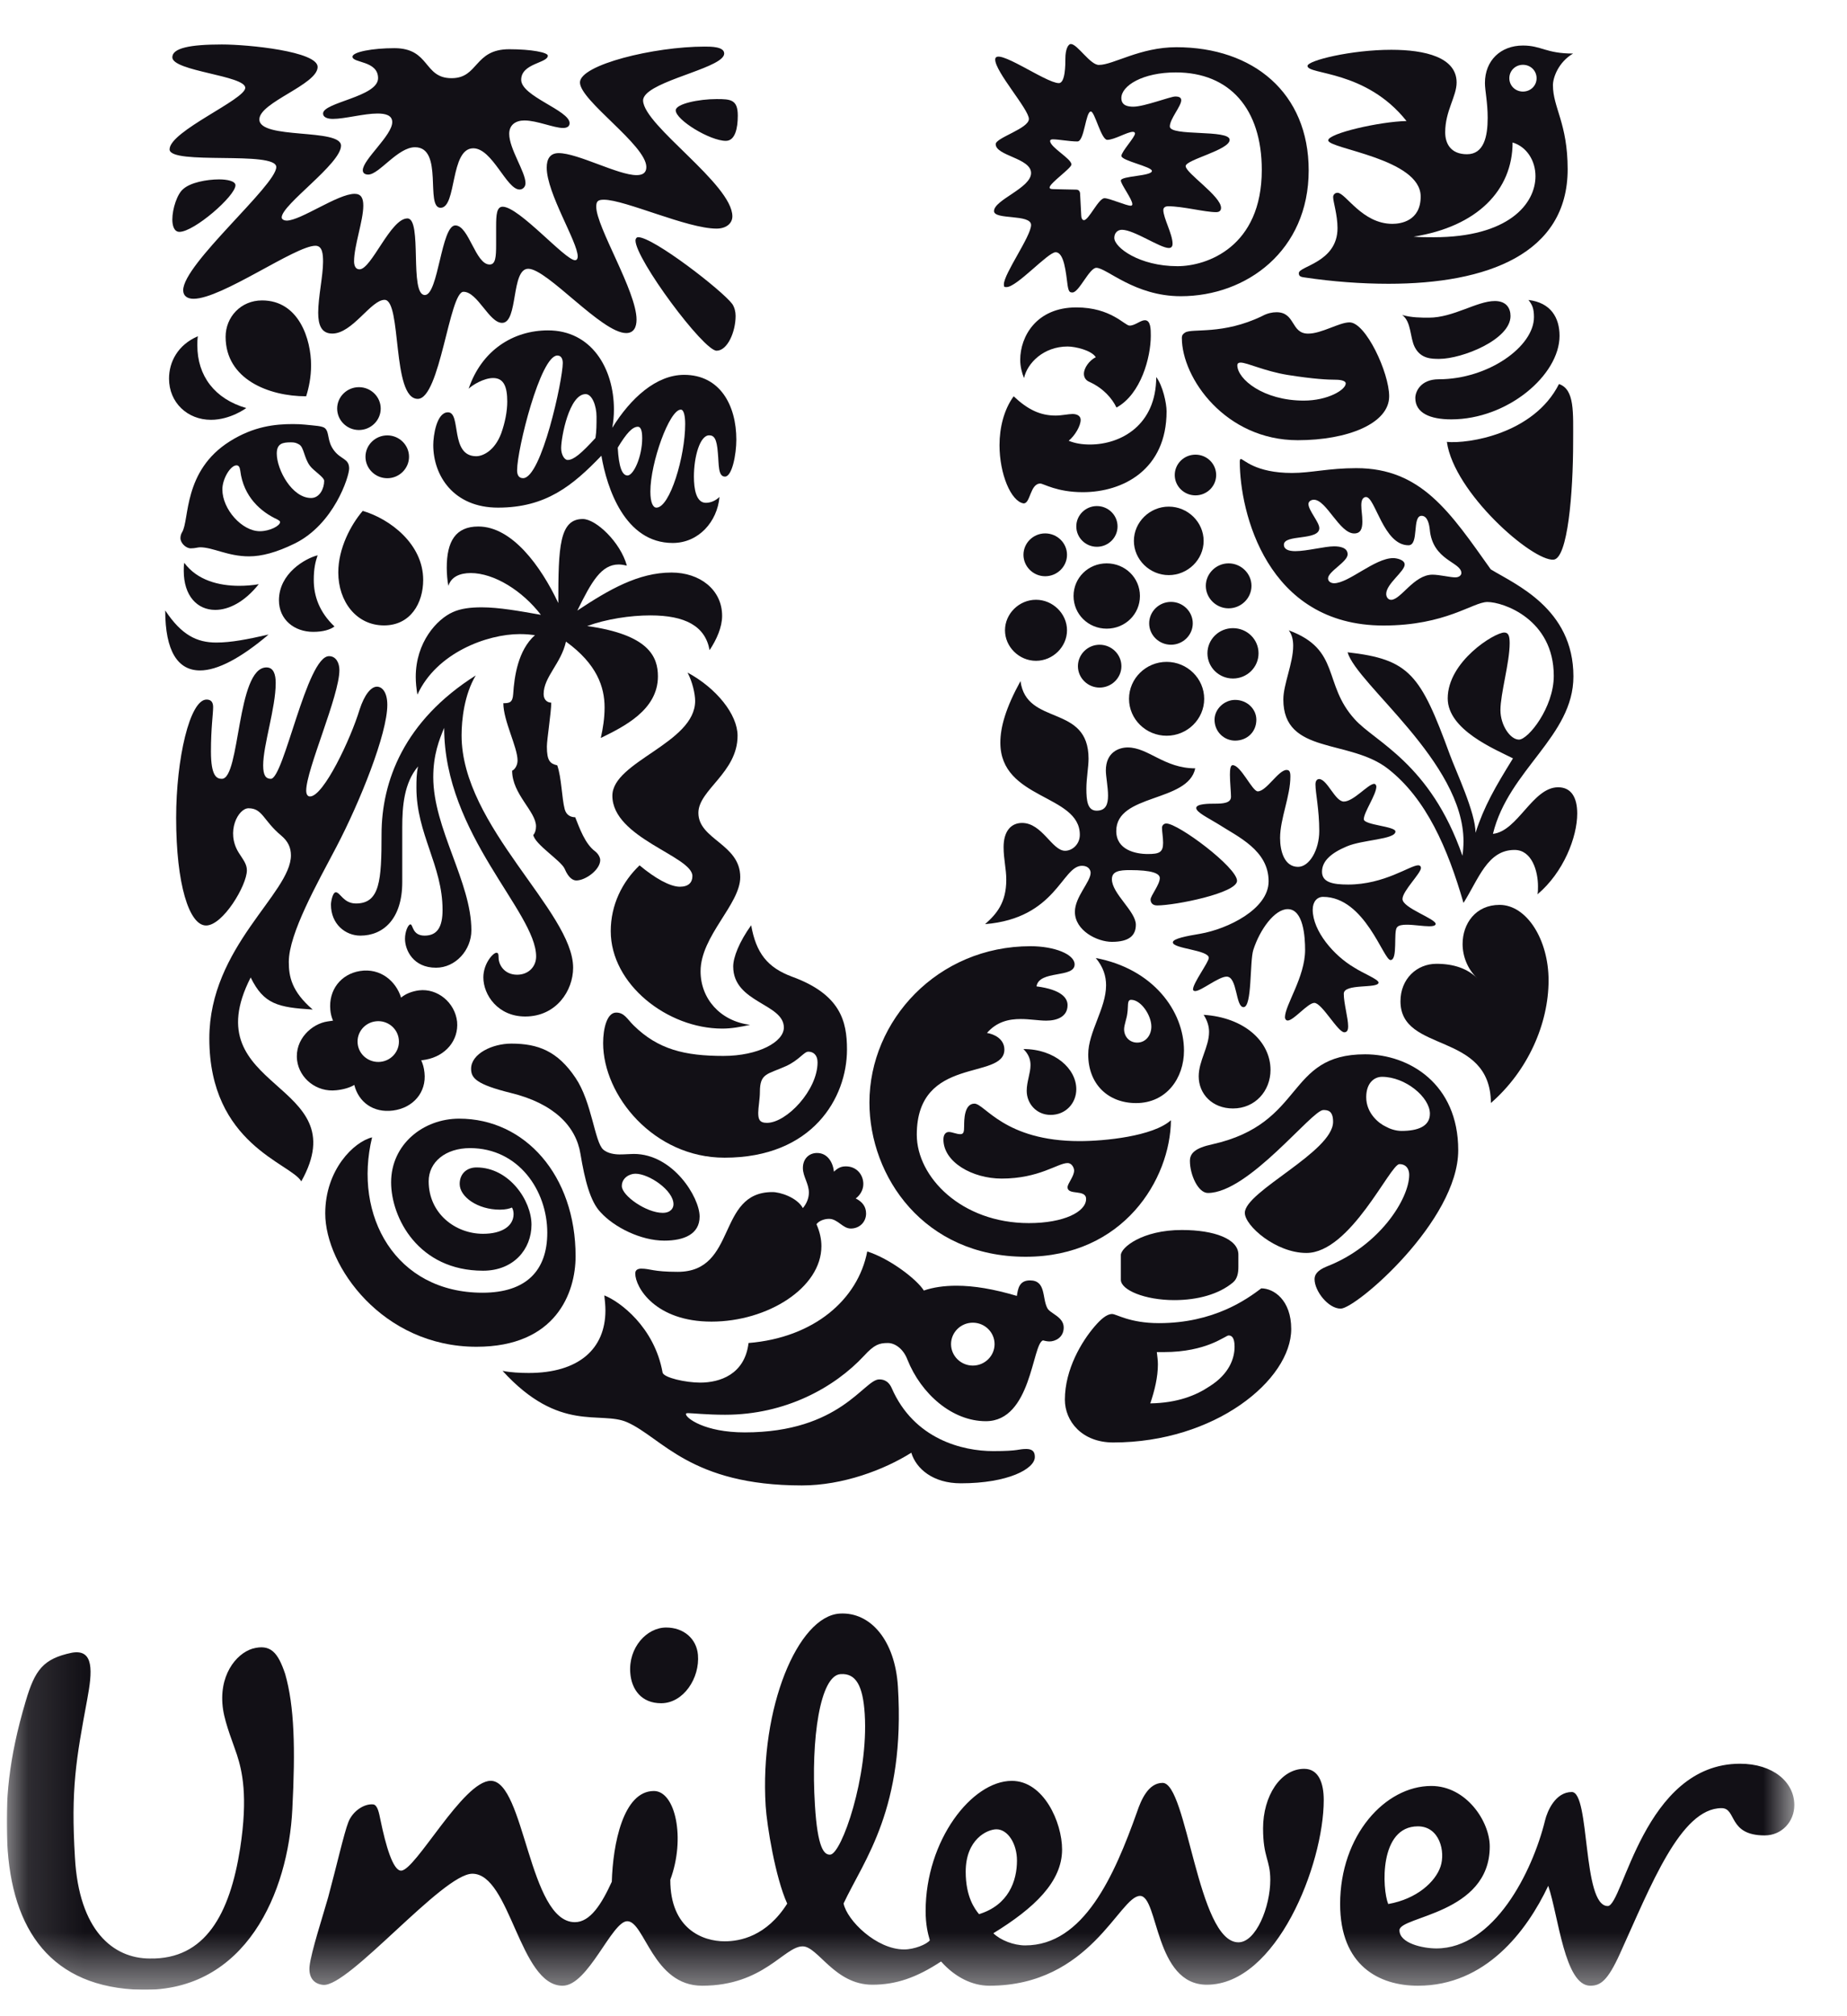 <svg width="33" height="36" viewBox="0 0 33 36" fill="none" xmlns="http://www.w3.org/2000/svg">
<g clip-path="url(#clip0_906_2675)">
<mask id="mask0_906_2675" style="mask-type:luminance" maskUnits="userSpaceOnUse" x="0" y="0" width="33" height="36">
<path d="M32.059 0.786H0.12V35.527H32.059V0.786Z" fill="white"/>
</mask>
<g mask="url(#mask0_906_2675)">
<path d="M4.233 31.331C4.181 31.167 4.028 30.799 3.986 30.527C3.895 29.925 4.215 29.529 4.509 29.438C4.839 29.347 4.967 29.51 5.095 29.889C5.26 30.465 5.279 31.221 5.223 32.303C5.151 33.78 4.399 35.565 2.53 35.528C0.917 35.493 0.203 34.465 0.129 32.898C0.094 32.159 0.148 31.42 0.459 30.376C0.624 29.817 0.771 29.617 1.284 29.51C1.686 29.438 1.65 29.852 1.559 30.34C1.358 31.42 1.265 31.942 1.339 33.168C1.411 34.465 2.017 34.97 2.677 34.97C3.666 34.989 4.106 34.178 4.29 33.006C4.435 32.069 4.326 31.619 4.233 31.331ZM25.334 32.61C25.719 32.61 25.829 33.059 25.737 33.33C25.645 33.6 25.316 33.907 24.803 33.997C24.693 33.726 24.638 32.61 25.334 32.61ZM18.17 33.221C18.17 32.916 18.004 32.663 17.804 32.663C17.637 32.663 17.254 32.843 17.254 33.42C17.254 33.872 17.417 34.086 17.492 34.178C18.022 34.015 18.17 33.582 18.17 33.221ZM12.47 29.546C12.444 29.257 12.213 29.06 11.902 29.06C11.554 29.06 11.226 29.419 11.261 29.87C11.283 30.167 11.461 30.412 11.812 30.412C12.213 30.412 12.506 29.961 12.47 29.546ZM15.45 30.604C15.418 30.101 15.294 29.873 15.019 29.892C14.654 29.913 14.485 31.042 14.56 32.229C14.607 33.003 14.724 33.123 14.834 33.115C15.036 33.103 15.52 31.72 15.45 30.604ZM27.606 32.501C27.379 33.428 26.691 34.79 25.663 34.79C25.425 34.79 25.004 34.7 25.004 34.465C25.004 34.213 26.617 34.178 26.617 32.97C26.617 32.52 26.196 31.889 25.573 31.889C24.748 31.889 23.944 32.772 23.944 33.997C23.944 35.096 24.638 35.456 25.334 35.456C26.544 35.456 27.277 34.483 27.662 33.672C27.846 34.213 27.954 35.456 28.414 35.456C28.596 35.456 28.725 35.366 28.945 34.88C29.494 33.672 30.026 32.285 30.759 32.285C31.033 32.285 30.869 32.772 31.529 32.772C31.84 32.772 32.059 32.52 32.059 32.231C32.059 31.816 31.674 31.492 31.089 31.492C29.366 31.492 29 34.033 28.725 34.033C28.267 34.033 28.413 31.997 28.083 31.997C27.789 31.997 27.645 32.34 27.606 32.501ZM12.947 34.663C13.221 34.663 13.694 34.575 14.065 33.99C13.853 33.526 13.701 32.588 13.68 32.246C13.571 30.5 14.255 28.857 15.004 28.811C15.553 28.778 15.993 29.29 16.043 30.118C16.178 32.294 15.441 33.203 15.072 33.987C15.134 34.291 15.659 34.808 16.154 34.808C16.336 34.808 16.557 34.718 16.613 34.645C16.576 34.519 16.538 34.357 16.538 34.122C16.538 32.861 17.363 31.798 18.078 31.798C18.646 31.798 18.976 32.536 18.976 33.024C18.976 33.599 18.481 34.069 17.748 34.519C17.877 34.645 18.114 34.736 18.317 34.736C19.362 34.736 19.909 33.492 20.314 32.356C20.387 32.14 20.516 31.834 20.772 31.834C21.212 31.834 21.396 34.681 22.127 34.681C22.44 34.681 22.696 34.05 22.696 33.565C22.696 33.204 22.567 33.168 22.567 32.645C22.567 32.069 22.879 31.583 23.302 31.583C23.558 31.583 23.651 31.834 23.651 32.14C23.651 33.293 22.806 35.438 21.562 35.438C20.626 35.438 20.699 33.852 20.369 33.852C20.001 33.852 19.488 35.456 17.676 35.456C17.381 35.456 17.07 35.312 16.814 35.023C16.375 35.312 16.008 35.438 15.586 35.438C14.909 35.438 14.615 34.753 14.341 34.753C14.01 34.753 13.645 35.456 12.544 35.456C11.664 35.456 11.518 34.304 11.207 34.304C10.931 34.304 10.51 35.456 10.052 35.456C9.281 35.456 9.118 33.456 8.439 33.456C7.907 33.456 6.228 35.487 5.772 35.441C5.589 35.422 5.512 35.287 5.531 35.107C5.557 34.858 5.775 34.19 5.864 33.874C6.012 33.327 6.148 32.726 6.224 32.535C6.299 32.341 6.503 32.203 6.666 32.218C6.748 32.226 6.773 32.377 6.799 32.502C6.891 32.947 7.02 33.401 7.166 33.401C7.424 33.401 8.274 31.797 8.768 31.797C9.374 31.797 9.447 34.321 10.271 34.321C10.546 34.321 10.749 33.997 10.931 33.599C10.95 32.931 11.133 31.979 11.683 31.979C12.068 31.979 12.251 32.825 11.976 33.564C11.975 34.447 12.561 34.663 12.947 34.663Z" fill="#121016"/>
</g>
<path d="M25.715 6.408C25.579 6.408 25.384 6.408 25.277 6.198C25.189 6.026 25.219 5.748 25.053 5.624C25.219 5.672 25.394 5.672 25.53 5.672C25.968 5.672 26.387 5.375 26.708 5.375C26.919 5.375 26.988 5.509 26.988 5.643C26.988 6.064 26.124 6.408 25.715 6.408ZM25.929 7.488C26.939 7.488 27.864 6.695 27.864 5.997C27.864 5.672 27.708 5.404 27.309 5.356C27.377 5.443 27.407 5.509 27.407 5.662C27.407 6.188 26.591 6.772 25.705 6.772C25.384 6.772 25.287 6.991 25.287 7.106C25.287 7.374 25.55 7.488 25.929 7.488ZM25.851 7.89C25.978 8.798 27.377 10.022 27.757 9.993C28.01 9.972 28.107 8.808 28.107 7.89C28.107 7.364 28.137 6.953 27.854 6.857C27.406 7.747 26.231 7.928 25.851 7.89Z" fill="#121016"/>
<path d="M3.964 13.906C4.294 13.906 4.226 11.917 4.761 11.917C4.887 11.917 4.926 12.041 4.926 12.194C4.926 12.643 4.702 13.303 4.702 13.666C4.702 13.848 4.751 13.906 4.839 13.906C5.072 13.906 5.481 11.716 5.879 11.716C6.006 11.716 6.064 11.84 6.064 11.965C6.064 12.424 5.471 13.743 5.471 14.116C5.471 14.173 5.49 14.221 5.539 14.221C5.782 14.221 6.268 13.188 6.424 12.672C6.511 12.404 6.628 12.261 6.735 12.261C6.832 12.261 6.92 12.366 6.92 12.586C6.92 13.102 6.433 14.316 6.006 15.13C5.675 15.76 5.16 16.668 5.16 17.175C5.16 17.433 5.208 17.701 5.587 18.026C4.965 17.988 4.712 17.93 4.479 17.453C3.438 19.489 6.395 19.288 5.383 21.094C5.198 20.77 3.74 20.435 3.74 18.542C3.74 16.907 5.198 15.951 5.198 15.273C5.198 15.139 5.15 15.024 5.024 14.919C4.702 14.651 4.693 14.432 4.44 14.432C4.256 14.432 4.031 14.852 4.265 15.225C4.343 15.349 4.411 15.426 4.411 15.54C4.411 15.808 3.983 16.525 3.682 16.525C3.38 16.525 3.147 15.79 3.147 14.603C3.147 13.551 3.39 12.491 3.691 12.491C3.779 12.491 3.808 12.548 3.808 12.625C3.808 12.749 3.769 12.997 3.769 13.418C3.769 13.867 3.876 13.906 3.964 13.906Z" fill="#121016"/>
<path d="M6.438 16.706C6.847 16.706 7.187 16.409 7.187 15.75V14.774C7.187 14.402 7.217 13.981 7.47 13.684C7.44 13.809 7.44 13.943 7.44 14.067C7.44 14.889 7.907 15.454 7.907 16.247C7.907 16.543 7.819 16.706 7.586 16.706C7.362 16.706 7.382 16.505 7.333 16.505C7.294 16.505 7.236 16.629 7.236 16.763C7.236 16.964 7.382 17.279 7.79 17.279C8.14 17.279 8.422 16.964 8.422 16.61C8.422 15.75 7.741 14.794 7.741 13.876C7.741 13.474 7.848 13.207 7.936 12.996C7.936 14.899 9.579 16.285 9.579 17.078C9.579 17.26 9.443 17.404 9.239 17.404C9.015 17.404 8.908 17.231 8.908 17.097C8.908 17.03 8.898 17.012 8.869 17.012C8.811 17.012 8.636 17.203 8.636 17.452C8.636 17.767 8.898 18.15 9.384 18.15C9.938 18.15 10.24 17.69 10.24 17.279C10.24 16.276 8.247 14.755 8.247 13.13C8.247 12.853 8.295 12.403 8.5 12.06C7.216 12.872 6.817 13.953 6.817 14.899C6.817 15.721 6.788 16.132 6.36 16.132C6.137 16.132 6.078 15.932 6 15.932C5.942 15.932 5.913 16.104 5.913 16.151C5.913 16.505 6.176 16.706 6.438 16.706Z" fill="#121016"/>
<path d="M21.174 5.938C21.298 5.857 21.846 5.986 22.555 5.641C22.642 5.594 22.73 5.575 22.807 5.575C23.148 5.575 23.061 5.957 23.372 5.957C23.615 5.957 23.927 5.756 24.112 5.756C24.402 5.756 24.82 6.655 24.82 7.076C24.82 7.564 24.073 7.86 23.187 7.86C21.895 7.86 21.116 6.751 21.116 6.034C21.116 5.977 21.145 5.957 21.174 5.938ZM23.294 7.153C23.723 7.153 24.044 6.961 24.044 6.846C24.044 6.809 23.985 6.78 23.858 6.78C23.732 6.78 23.479 6.77 23.002 6.694C22.593 6.627 22.282 6.474 22.165 6.474C22.126 6.474 22.107 6.493 22.107 6.521C22.107 6.77 22.574 7.153 23.294 7.153Z" fill="#121016"/>
<path d="M6.648 20.308C6.327 20.385 5.811 20.882 5.811 21.667C5.811 22.603 6.832 24.047 8.514 24.047C9.934 24.047 10.284 23.081 10.284 22.431C10.284 20.987 9.38 19.974 8.204 19.974C7.562 19.974 6.988 20.433 6.988 21.111C6.988 21.743 7.474 22.689 8.631 22.689C9.176 22.689 9.496 22.306 9.496 21.867C9.496 21.437 9.098 20.845 8.514 20.845C8.339 20.845 8.213 20.958 8.213 21.14C8.213 21.369 8.533 21.599 8.932 21.599C9.029 21.599 9.107 21.58 9.147 21.561C9.166 21.59 9.176 21.638 9.176 21.676C9.176 21.896 8.962 22.03 8.631 22.03C8.135 22.03 7.659 21.667 7.659 21.092C7.659 20.749 7.96 20.5 8.398 20.5C9.263 20.5 9.778 21.255 9.778 22.011C9.778 22.689 9.399 23.082 8.621 23.082C7.065 23.082 6.308 21.705 6.648 20.308Z" fill="#121016"/>
<path d="M17.745 25.91C18.212 25.91 18.188 25.872 18.334 25.872C18.479 25.872 18.489 25.958 18.489 26.016C18.489 26.226 18.012 26.485 17.166 26.485C16.671 26.485 16.369 26.226 16.282 25.939C15.796 26.245 15.057 26.523 14.327 26.523C12.334 26.523 11.829 25.671 11.206 25.395C10.729 25.184 10 25.596 8.979 24.477C9.115 24.506 9.3 24.515 9.446 24.515C10.34 24.515 10.817 24.086 10.817 23.397C10.817 23.31 10.807 23.216 10.797 23.13C11.07 23.235 11.692 23.693 11.838 24.506C11.857 24.601 12.256 24.687 12.509 24.687C12.859 24.687 13.306 24.544 13.374 23.98C14.541 23.885 15.329 23.206 15.495 22.345C15.912 22.479 16.389 22.852 16.506 23.043C16.671 22.986 16.865 22.957 17.089 22.957C17.4 22.957 17.75 23.015 18.168 23.139C18.188 23.015 18.207 22.862 18.402 22.862C18.693 22.862 18.616 23.177 18.713 23.358C18.762 23.454 19.005 23.511 19.005 23.703C19.005 23.885 18.849 23.952 18.752 23.952C18.713 23.952 18.664 23.942 18.634 23.933C18.44 24 18.43 25.376 17.614 25.376C17.011 25.376 16.457 24.888 16.213 24.277C16.145 24.095 16 23.98 15.863 23.98C15.708 23.98 15.62 24.009 15.436 24.21C14.911 24.773 14.036 25.261 12.956 25.261C12.626 25.261 12.363 25.232 12.295 25.232C12.256 25.232 12.256 25.241 12.256 25.251C12.256 25.318 12.586 25.576 13.306 25.576C15.017 25.576 15.436 24.63 15.708 24.63C15.747 24.63 15.863 24.63 15.931 24.783C16.33 25.7 17.201 25.91 17.745 25.91ZM16.992 24C16.992 24.21 17.167 24.383 17.381 24.383C17.595 24.383 17.77 24.21 17.77 24C17.77 23.789 17.595 23.617 17.381 23.617C17.167 23.617 16.992 23.789 16.992 24Z" fill="#121016"/>
<path d="M24.692 19.227C24.556 19.227 24.41 19.333 24.41 19.591C24.41 19.877 24.634 20.059 24.76 20.116C24.828 20.155 24.935 20.193 25.041 20.193C25.324 20.193 25.548 20.116 25.548 19.886C25.548 19.591 25.109 19.227 24.692 19.227ZM23.643 19.82C23.439 19.82 22.309 21.301 21.581 21.301C21.407 21.301 21.26 20.977 21.26 20.729C21.26 20.595 21.348 20.499 21.66 20.432C23.332 20.059 22.962 18.825 24.39 18.825C25.177 18.825 26.054 19.352 26.054 20.537C26.054 21.799 24.227 23.366 23.954 23.366C23.73 23.366 23.487 23.051 23.487 22.841C23.487 22.774 23.517 22.688 23.711 22.611C24.643 22.248 25.178 21.407 25.178 20.976C25.178 20.88 25.129 20.786 25.003 20.786C24.838 20.786 24.13 22.372 23.341 22.372C22.796 22.372 22.241 21.886 22.241 21.656C22.241 21.273 23.818 20.566 23.818 20.03C23.818 19.829 23.721 19.82 23.643 19.82Z" fill="#121016"/>
<path d="M4.4 7.286C4.4 7.286 4.119 7.496 3.769 7.496C3.351 7.496 3.02 7.19 3.02 6.76C3.02 6.463 3.176 6.158 3.535 6.004C3.526 6.062 3.526 6.11 3.526 6.167C3.525 6.712 3.837 7.123 4.4 7.286ZM6.481 9.122C6.268 9.37 6.044 9.791 6.044 10.221C6.044 10.737 6.365 11.167 6.861 11.167C7.337 11.167 7.561 10.766 7.561 10.355C7.561 9.714 6.968 9.265 6.481 9.122ZM3.253 9.504C3.235 9.533 3.224 9.571 3.224 9.609C3.224 9.695 3.321 9.791 3.408 9.791C3.486 9.791 3.535 9.772 3.574 9.772C3.807 9.772 4.07 9.934 4.449 9.934C4.672 9.934 4.935 9.867 5.265 9.705C5.966 9.361 6.238 8.51 6.238 8.366C6.238 8.184 6.09 8.208 5.966 8.041C5.841 7.874 5.889 7.727 5.81 7.649C5.765 7.604 5.626 7.601 5.45 7.582C5.392 7.576 5.314 7.572 5.236 7.572C4.916 7.572 4.535 7.611 4.108 7.879C3.265 8.408 3.389 9.284 3.253 9.504ZM5.538 8.318C5.606 8.409 5.792 8.52 5.792 8.586C5.792 8.72 5.713 8.892 5.558 8.892C5.217 8.892 4.945 8.386 4.945 8.098C4.945 7.917 5.053 7.898 5.198 7.898C5.266 7.898 5.295 7.908 5.344 7.936C5.431 7.984 5.431 8.175 5.538 8.318ZM4.643 9.485C4.323 9.485 3.973 9.093 3.973 8.739C3.973 8.548 4.118 8.309 4.225 8.309C4.264 8.309 4.284 8.338 4.293 8.405C4.351 8.873 4.663 9.141 4.955 9.275C4.984 9.293 5.004 9.303 5.004 9.322C5.004 9.389 4.819 9.485 4.643 9.485ZM5.47 7.076C5.519 6.922 5.558 6.732 5.558 6.521C5.558 6.062 5.343 5.364 4.682 5.364C4.303 5.364 4.031 5.661 4.031 6.014C4.031 6.77 4.799 7.076 5.47 7.076ZM2.952 10.9C2.952 11.626 3.176 11.971 3.574 11.971C3.885 11.971 4.303 11.751 4.799 11.33C4.42 11.416 4.128 11.473 3.866 11.473C3.516 11.473 3.244 11.339 2.952 10.9ZM3.292 10.049C3.283 10.097 3.283 10.145 3.283 10.192C3.283 10.641 3.525 10.89 3.846 10.89C4.089 10.89 4.371 10.747 4.623 10.431C4.517 10.45 4.39 10.46 4.274 10.46C3.914 10.46 3.525 10.364 3.292 10.049ZM5.675 9.915C5.45 9.972 4.984 10.24 4.984 10.718C4.984 11.062 5.256 11.282 5.596 11.282C5.772 11.282 5.898 11.244 5.976 11.186C5.704 10.928 5.606 10.641 5.606 10.355C5.606 10.154 5.635 10.03 5.675 9.915ZM6.024 7.295C6.024 7.506 6.199 7.678 6.413 7.678C6.627 7.678 6.802 7.506 6.802 7.295C6.802 7.085 6.627 6.913 6.413 6.913C6.199 6.913 6.024 7.085 6.024 7.295ZM6.53 8.156C6.53 8.366 6.705 8.539 6.92 8.539C7.133 8.539 7.308 8.366 7.308 8.156C7.308 7.946 7.133 7.774 6.92 7.774C6.705 7.774 6.53 7.946 6.53 8.156Z" fill="#121016"/>
<path d="M21.7 12.851C21.7 12.66 21.875 12.497 22.067 12.497C22.282 12.497 22.447 12.66 22.447 12.851C22.447 13.07 22.281 13.224 22.067 13.224C21.875 13.224 21.7 13.07 21.7 12.851ZM18.286 9.906C18.286 10.116 18.461 10.289 18.674 10.289C18.889 10.289 19.064 10.116 19.064 9.906C19.064 9.696 18.889 9.524 18.674 9.524C18.461 9.524 18.286 9.696 18.286 9.906ZM17.956 11.254C17.956 11.55 18.208 11.799 18.51 11.799C18.811 11.799 19.064 11.55 19.064 11.254C19.064 10.958 18.811 10.709 18.51 10.709C18.208 10.709 17.956 10.958 17.956 11.254ZM19.181 10.642C19.181 10.967 19.444 11.225 19.773 11.225C20.103 11.225 20.367 10.967 20.367 10.642C20.367 10.317 20.103 10.059 19.773 10.059C19.444 10.059 19.181 10.317 19.181 10.642ZM19.23 9.399C19.23 9.6 19.395 9.763 19.598 9.763C19.802 9.763 19.967 9.6 19.967 9.399C19.967 9.199 19.802 9.036 19.598 9.036C19.395 9.036 19.23 9.199 19.23 9.399ZM20.989 8.482C20.989 8.682 21.155 8.845 21.359 8.845C21.564 8.845 21.729 8.682 21.729 8.482C21.729 8.281 21.564 8.118 21.359 8.118C21.155 8.118 20.989 8.281 20.989 8.482ZM20.259 9.658C20.259 9.992 20.542 10.269 20.882 10.269C21.223 10.269 21.505 9.992 21.505 9.658C21.505 9.323 21.223 9.046 20.882 9.046C20.542 9.046 20.259 9.323 20.259 9.658ZM19.259 11.895C19.259 12.105 19.434 12.277 19.646 12.277C19.86 12.277 20.036 12.105 20.036 11.895C20.036 11.684 19.86 11.512 19.646 11.512C19.434 11.512 19.259 11.684 19.259 11.895ZM20.532 11.13C20.532 11.34 20.707 11.512 20.922 11.512C21.136 11.512 21.311 11.34 21.311 11.13C21.311 10.92 21.136 10.747 20.922 10.747C20.707 10.747 20.532 10.92 20.532 11.13ZM20.172 12.478C20.172 12.841 20.474 13.137 20.844 13.137C21.213 13.137 21.515 12.841 21.515 12.478C21.515 12.115 21.213 11.818 20.844 11.818C20.474 11.818 20.172 12.115 20.172 12.478ZM21.573 11.665C21.573 11.914 21.778 12.115 22.029 12.115C22.282 12.115 22.486 11.914 22.486 11.665C22.486 11.416 22.282 11.216 22.029 11.216C21.778 11.216 21.573 11.416 21.573 11.665ZM21.544 10.46C21.544 10.681 21.729 10.862 21.951 10.862C22.175 10.862 22.36 10.681 22.36 10.46C22.36 10.241 22.175 10.059 21.951 10.059C21.729 10.059 21.544 10.241 21.544 10.46Z" fill="#121016"/>
<path d="M22.535 23.004C22.282 23.195 21.69 23.625 20.707 23.625C20.182 23.625 19.948 23.462 19.87 23.462C19.773 23.462 19.666 23.558 19.559 23.682C19.328 23.95 19.026 24.448 19.026 24.992C19.026 25.374 19.328 25.756 19.89 25.756C21.71 25.756 23.07 24.638 23.07 23.73C23.07 23.214 22.759 23.004 22.535 23.004ZM22.029 22.899C22.108 22.833 22.126 22.727 22.126 22.621V22.401C22.126 22.124 21.7 21.962 21.116 21.962C20.405 21.962 20.026 22.277 20.026 22.411V22.851C20.026 23.033 20.454 23.214 20.98 23.214C21.398 23.214 21.778 23.109 22.029 22.899ZM21.951 23.845C22 23.845 22.058 23.873 22.058 24.046C22.058 24.256 21.961 24.533 21.612 24.753C21.369 24.916 21.038 25.05 20.552 25.058C20.629 24.83 20.688 24.59 20.688 24.362C20.688 24.285 20.678 24.227 20.669 24.142H20.795C21.564 24.142 21.895 23.845 21.951 23.845Z" fill="#121016"/>
<path d="M18.233 12.161C18.34 12.973 19.449 12.562 19.449 13.547C19.449 13.69 19.41 13.901 19.41 14.082C19.41 14.293 19.429 14.475 19.593 14.475C19.758 14.475 19.797 14.36 19.797 14.207C19.797 14.053 19.758 13.863 19.758 13.758C19.758 13.423 20.002 13.346 20.148 13.346C20.518 13.346 20.8 13.719 21.355 13.719C21.228 14.331 19.944 14.168 19.944 14.838C19.944 15.173 20.284 15.249 20.508 15.249C20.712 15.249 20.781 15.22 20.781 15.048C20.781 14.952 20.761 14.847 20.761 14.78C20.761 14.742 20.79 14.704 20.839 14.704C21.054 14.704 22.102 15.488 22.102 15.727C22.102 15.947 20.995 16.167 20.674 16.167C20.576 16.167 20.557 16.1 20.557 16.061C20.557 15.995 20.722 15.794 20.722 15.679C20.722 15.593 20.576 15.536 20.187 15.536C20.002 15.536 19.866 15.555 19.866 15.699C19.866 15.956 20.294 16.272 20.294 16.511C20.294 16.702 20.177 16.817 19.866 16.817C19.603 16.817 19.205 16.616 19.205 16.281C19.205 16.014 19.486 15.746 19.486 15.584C19.486 15.536 19.449 15.459 19.332 15.459C18.972 15.459 18.875 16.396 17.6 16.501C17.805 16.32 17.979 16.119 17.979 15.708C17.979 15.507 17.931 15.345 17.931 15.125C17.931 14.838 18.067 14.694 18.261 14.694C18.621 14.694 18.796 15.191 19.03 15.191C19.157 15.191 19.293 15.077 19.293 14.905C19.293 14.178 17.873 14.283 17.873 13.26C17.873 12.983 17.97 12.639 18.233 12.161ZM22.871 14.962C22.871 15.201 22.949 15.478 23.192 15.478C23.396 15.478 23.571 15.173 23.571 14.838C23.571 14.456 23.503 14.159 23.503 14.006C23.503 13.939 23.533 13.91 23.571 13.91C23.718 13.92 23.854 14.312 24.01 14.312C24.185 14.312 24.446 13.996 24.552 13.996C24.582 13.996 24.591 14.034 24.591 14.044C24.591 14.188 24.367 14.503 24.367 14.627C24.367 14.733 24.932 14.752 24.932 14.847C24.932 14.991 24.34 14.991 24.058 15.115C23.786 15.23 23.62 15.373 23.62 15.565C23.62 15.756 23.815 15.794 24.087 15.794C24.737 15.794 25.194 15.45 25.34 15.45C25.369 15.45 25.388 15.469 25.388 15.497C25.388 15.593 25.058 15.909 25.058 16.052C25.058 16.214 25.661 16.405 25.651 16.501C25.642 16.53 25.603 16.539 25.535 16.539C25.427 16.539 25.262 16.511 25.135 16.511C25.058 16.511 24.989 16.52 24.96 16.558C24.892 16.635 24.979 17.142 24.844 17.142C24.717 17.142 24.386 16.014 23.639 16.014C23.532 16.014 23.454 16.1 23.454 16.243C23.454 16.625 23.834 17.065 24.194 17.275C24.357 17.381 24.63 17.486 24.63 17.544C24.63 17.658 24.009 17.553 24.009 17.744C24.009 17.916 24.087 18.175 24.087 18.327C24.087 18.375 24.077 18.432 24.019 18.432C23.902 18.432 23.619 17.907 23.483 17.907C23.367 17.907 23.114 18.222 23.007 18.222C22.977 18.222 22.958 18.193 22.958 18.165C22.958 17.945 23.318 17.448 23.318 16.96C23.318 16.731 23.289 16.233 23.007 16.233C22.773 16.233 22.51 16.597 22.393 16.96C22.326 17.17 22.374 17.983 22.218 17.983C22.073 17.983 22.111 17.438 21.916 17.438C21.773 17.438 21.461 17.696 21.354 17.696C21.335 17.696 21.315 17.686 21.315 17.667C21.315 17.553 21.597 17.18 21.597 17.103C21.597 16.96 20.955 16.941 20.955 16.826C20.955 16.759 21.208 16.712 21.442 16.673C21.936 16.587 22.666 16.233 22.666 15.736C22.666 15.182 22.121 14.943 21.763 14.713C21.578 14.599 21.373 14.503 21.373 14.427C21.373 14.35 21.607 14.35 21.704 14.35C21.85 14.35 21.994 14.341 21.994 14.226C21.994 14.14 21.975 13.968 21.975 13.834C21.975 13.738 21.984 13.662 22.024 13.662C22.17 13.662 22.374 14.13 22.472 14.13C22.627 14.13 22.841 13.748 22.987 13.748C23.035 13.748 23.055 13.776 23.055 13.862C23.056 14.216 22.871 14.617 22.871 14.962Z" fill="#121016"/>
<path d="M18.519 17.612C18.967 17.67 19.074 17.822 19.074 17.947C19.074 18.158 18.879 18.224 18.694 18.224C18.558 18.224 18.402 18.195 18.237 18.195C18.023 18.195 17.809 18.243 17.634 18.444C17.761 18.463 17.945 18.55 17.945 18.741C17.945 19.296 16.38 18.836 16.38 20.261C16.38 21.016 17.178 21.839 18.383 21.839C19.006 21.839 19.405 21.638 19.405 21.408C19.405 21.227 19.074 21.351 19.074 21.198C19.074 21.131 19.191 21.006 19.191 20.9C19.191 20.854 19.152 20.767 19.074 20.767C18.899 20.767 18.568 21.044 17.897 21.044C17.372 21.044 16.856 20.749 16.856 20.346C16.856 20.261 16.895 20.212 16.953 20.212C17.012 20.212 17.089 20.251 17.158 20.251C17.216 20.251 17.226 20.212 17.226 20.108C17.226 20.002 17.226 19.706 17.41 19.706C17.595 19.706 17.945 20.375 19.288 20.375C19.734 20.375 20.6 20.29 20.921 20.002C20.911 21.054 20.074 22.44 18.325 22.44C16.506 22.44 15.534 21.006 15.534 19.686C15.534 18.224 16.749 16.895 18.412 16.895C18.84 16.895 19.2 17.039 19.2 17.22C19.2 17.47 18.567 17.316 18.519 17.612ZM21.505 18.12C21.573 18.224 21.602 18.329 21.602 18.425C21.602 18.693 21.417 18.941 21.417 19.219C21.417 19.534 21.661 19.792 22.029 19.792C22.427 19.792 22.7 19.477 22.7 19.104C22.7 18.597 22.233 18.167 21.505 18.12ZM18.285 18.731C18.382 18.826 18.412 18.922 18.412 19.018C18.412 19.161 18.344 19.314 18.344 19.477C18.344 19.706 18.519 19.907 18.771 19.907C19.044 19.907 19.23 19.696 19.23 19.448C19.23 19.085 18.849 18.731 18.285 18.731ZM19.578 17.106C20.6 17.297 21.154 18.052 21.154 18.76C21.154 19.248 20.843 19.696 20.298 19.696C19.802 19.696 19.443 19.362 19.443 18.827C19.443 18.425 19.762 18.005 19.762 17.593C19.762 17.431 19.714 17.268 19.578 17.106ZM20.084 18.377C20.084 18.511 20.181 18.616 20.318 18.616C20.473 18.616 20.571 18.483 20.571 18.329C20.571 18.129 20.386 17.852 20.21 17.852C20.132 17.852 20.162 17.966 20.142 18.091C20.132 18.186 20.084 18.301 20.084 18.377Z" fill="#121016"/>
<path d="M9.345 8.538C9.676 8.538 10.055 6.779 10.055 6.482C10.055 6.406 10.026 6.348 9.958 6.348C9.656 6.348 9.239 8.022 9.239 8.395C9.238 8.462 9.258 8.538 9.345 8.538ZM11.728 9.064C11.97 9.064 12.242 8.146 12.242 7.572C12.242 7.448 12.223 7.314 12.164 7.314C11.96 7.314 11.62 8.261 11.62 8.777C11.62 8.978 11.669 9.064 11.728 9.064ZM10.142 8.213C10.249 8.213 10.385 8.098 10.639 7.821C10.658 7.697 10.658 7.582 10.658 7.439C10.658 7.248 10.58 7.037 10.463 7.037C10.171 7.037 10.026 7.802 10.026 8.003C10.026 8.117 10.084 8.213 10.142 8.213ZM11.474 7.821C11.474 7.658 11.435 7.62 11.397 7.62C11.299 7.62 11.193 7.735 11.037 7.993C11.056 8.337 11.115 8.49 11.212 8.49C11.319 8.49 11.474 8.156 11.474 7.821ZM12.223 6.693C12.865 6.693 13.156 7.238 13.156 7.85C13.156 8.117 13.079 8.51 12.953 8.51C12.826 8.51 12.846 8.29 12.826 8.089C12.807 7.831 12.758 7.773 12.67 7.773C12.505 7.773 12.398 8.156 12.398 8.51C12.398 8.729 12.437 8.978 12.612 8.978C12.709 8.978 12.797 8.93 12.855 8.873C12.816 9.312 12.485 9.695 12.019 9.695C11.163 9.695 10.842 8.71 10.745 8.137C10.23 8.672 9.754 9.064 8.898 9.064C8.101 9.064 7.741 8.49 7.741 7.946C7.741 7.783 7.799 7.362 8.004 7.362C8.247 7.362 8.033 8.146 8.509 8.146C8.626 8.146 8.839 8.05 8.956 7.735C9.024 7.544 9.063 7.343 9.063 7.171C9.063 6.912 9.005 6.75 8.811 6.75C8.645 6.75 8.441 6.874 8.373 6.941C8.606 6.253 9.17 5.899 9.792 5.899C10.561 5.899 10.969 6.569 10.969 7.314C10.969 7.419 10.959 7.534 10.939 7.639C11.27 7.104 11.728 6.693 12.223 6.693Z" fill="#121016"/>
<path d="M10.413 9.267C9.995 9.267 9.975 9.765 9.975 10.768C9.664 10.108 9.149 9.401 8.546 9.401C8.138 9.401 7.982 9.669 7.982 10.137C7.982 10.232 7.992 10.376 8.012 10.461C8.06 10.3 8.216 10.232 8.41 10.232C8.829 10.232 9.334 10.548 9.664 10.978C9.286 10.911 8.916 10.844 8.605 10.844C8.41 10.844 8.235 10.864 8.09 10.93C7.808 11.055 7.428 11.466 7.428 12.087C7.428 12.183 7.438 12.288 7.458 12.403C7.798 11.657 8.702 11.322 9.286 11.322C9.403 11.322 9.49 11.332 9.558 11.341C9.256 11.609 9.189 12.077 9.169 12.393C9.159 12.546 9.101 12.556 8.993 12.556C8.993 12.871 9.247 13.34 9.247 13.579C9.247 13.665 9.198 13.741 9.15 13.761C9.15 14.181 9.577 14.487 9.577 14.755C9.577 14.821 9.558 14.879 9.528 14.908C9.558 15.08 10.028 15.369 10.089 15.514C10.164 15.691 10.248 15.721 10.297 15.721C10.462 15.721 10.724 15.529 10.724 15.357C10.724 15.3 10.675 15.233 10.637 15.204C10.452 15.07 10.354 14.783 10.277 14.592C10.209 14.592 10.121 14.564 10.09 14.451C10.037 14.254 10.034 13.885 9.956 13.665C9.83 13.636 9.771 13.588 9.771 13.33C9.771 13.206 9.849 12.718 9.849 12.546C9.791 12.546 9.713 12.507 9.713 12.393C9.713 12.087 10.025 11.848 10.112 11.456C10.666 11.857 10.802 12.268 10.802 12.632C10.802 12.823 10.773 13.005 10.734 13.177C11.142 12.976 11.755 12.68 11.755 12.077C11.755 11.723 11.589 11.332 10.491 11.178C10.831 11.054 11.259 10.988 11.619 10.988C12.241 10.988 12.601 11.178 12.678 11.609C12.805 11.418 12.902 11.197 12.902 10.997C12.902 10.528 12.503 10.223 11.998 10.223C11.405 10.223 10.88 10.528 10.315 10.902C10.569 10.385 10.743 10.079 11.055 10.079C11.103 10.079 11.152 10.089 11.2 10.099C11.084 9.678 10.646 9.267 10.413 9.267Z" fill="#121016"/>
<path d="M26.792 16.157C27.279 16.157 27.668 16.779 27.668 17.505C27.668 18.28 27.298 19.121 26.638 19.694C26.628 18.404 25.022 18.815 25.022 17.878C25.022 17.477 25.315 17.209 25.665 17.209C25.976 17.209 26.22 17.295 26.395 17.468C26.22 17.305 26.132 17.075 26.132 16.855C26.132 16.491 26.366 16.157 26.792 16.157Z" fill="#121016"/>
<path d="M18.111 7.076C18.364 7.315 18.587 7.42 18.86 7.42C18.967 7.42 19.094 7.392 19.162 7.392C19.25 7.392 19.308 7.43 19.308 7.497C19.308 7.602 19.21 7.774 19.094 7.87C19.21 7.918 19.337 7.937 19.473 7.937C20.026 7.937 20.658 7.592 20.658 6.732C20.775 6.885 20.843 7.201 20.843 7.344C20.843 8.386 20.064 8.788 19.346 8.788C18.88 8.788 18.645 8.634 18.587 8.634C18.402 8.634 18.412 8.998 18.286 8.988C18.062 8.95 17.858 8.463 17.858 7.947C17.858 7.64 17.936 7.315 18.111 7.076ZM19.578 6.378C19.501 6.254 19.21 6.187 19.075 6.187C18.646 6.187 18.354 6.483 18.296 6.751C18.257 6.656 18.228 6.541 18.228 6.426C18.228 6.005 18.52 5.489 19.23 5.489C19.851 5.489 20.094 5.814 20.182 5.814C20.279 5.814 20.377 5.718 20.455 5.718C20.561 5.718 20.561 5.881 20.561 5.996C20.561 6.378 20.386 7.038 19.948 7.277C19.87 7.114 19.715 6.933 19.463 6.818C19.395 6.79 19.366 6.732 19.366 6.675C19.366 6.569 19.463 6.435 19.578 6.378Z" fill="#121016"/>
<path d="M11.354 4.293C11.354 4.627 12.569 6.262 12.803 6.262C12.997 6.262 13.143 5.927 13.143 5.64C13.143 5.564 13.123 5.488 13.085 5.43C12.91 5.191 11.675 4.235 11.402 4.235C11.373 4.235 11.354 4.264 11.354 4.293ZM4.207 3.308C4.207 3.499 3.468 4.14 3.206 4.14C3.109 4.14 3.079 4.025 3.079 3.92C3.079 3.729 3.166 3.461 3.274 3.375C3.4 3.26 3.691 3.203 3.915 3.203C4.051 3.203 4.207 3.231 4.207 3.308ZM13.085 3.863C13.085 3.289 11.507 2.247 11.49 1.798C11.488 1.756 11.511 1.716 11.546 1.679C11.816 1.399 12.939 1.194 12.939 0.956C12.939 0.832 12.705 0.832 12.588 0.832C11.684 0.832 10.362 1.157 10.362 1.472C10.362 1.798 11.548 2.591 11.548 2.983C11.548 3.088 11.48 3.127 11.373 3.127C11.042 3.127 10.323 2.734 9.982 2.734C9.827 2.734 9.768 2.839 9.768 2.993C9.768 3.451 10.322 4.321 10.322 4.579C10.322 4.608 10.313 4.646 10.274 4.646C10.098 4.646 9.273 3.691 8.981 3.691C8.874 3.691 8.864 3.834 8.864 4.044V4.369C8.864 4.589 8.854 4.723 8.748 4.723C8.494 4.723 8.378 4.025 8.135 4.025C7.882 4.025 7.833 5.268 7.591 5.268C7.308 5.268 7.551 3.9 7.279 3.9C6.978 3.9 6.637 4.809 6.423 4.809C6.346 4.809 6.326 4.732 6.326 4.665C6.326 4.388 6.491 3.939 6.491 3.672C6.491 3.537 6.452 3.461 6.336 3.461C6.034 3.461 5.373 3.939 5.121 3.939C5.082 3.939 5.033 3.92 5.033 3.882C5.033 3.653 6.093 2.926 6.093 2.601C6.093 2.285 4.634 2.496 4.634 2.132C4.634 1.826 5.675 1.511 5.675 1.195C5.675 0.918 4.44 0.794 3.963 0.794C3.389 0.794 3.079 0.86 3.079 1.023C3.079 1.272 4.382 1.348 4.382 1.568C4.382 1.778 3.03 2.342 3.03 2.667C3.03 2.954 4.936 2.686 4.936 2.983C4.936 3.308 3.273 4.713 3.273 5.182C3.273 5.287 3.351 5.335 3.458 5.335C3.963 5.335 5.276 4.388 5.636 4.388C5.762 4.388 5.772 4.541 5.772 4.675C5.772 4.924 5.685 5.306 5.685 5.584C5.685 5.803 5.743 5.956 5.937 5.956C6.298 5.956 6.627 5.354 6.871 5.354C7.182 5.354 6.997 7.122 7.464 7.122C7.863 7.122 8.028 5.21 8.281 5.21C8.534 5.21 8.738 5.765 8.971 5.765C9.263 5.765 9.127 4.799 9.438 4.799C9.778 4.799 10.751 5.947 11.188 5.947C11.324 5.947 11.373 5.841 11.373 5.707C11.373 5.201 10.653 4.054 10.653 3.691C10.653 3.595 10.682 3.566 10.789 3.566C11.168 3.566 12.277 4.082 12.802 4.082C12.978 4.082 13.085 3.987 13.085 3.863ZM12.073 1.97C12.073 2.142 12.686 2.515 12.968 2.515C13.133 2.515 13.182 2.295 13.182 2.065C13.182 1.778 13.056 1.769 12.803 1.769C12.482 1.769 12.073 1.855 12.073 1.97ZM9.788 0.994C9.788 0.937 9.497 0.879 9.098 0.879C8.466 0.879 8.554 1.396 8.068 1.396C7.562 1.396 7.688 0.86 7.046 0.86C6.657 0.86 6.298 0.927 6.298 1.013C6.298 1.128 6.755 1.08 6.755 1.396C6.755 1.73 5.772 1.826 5.772 2.027C5.772 2.094 5.85 2.123 5.947 2.123C6.162 2.123 6.501 2.027 6.745 2.027C6.881 2.027 7.008 2.055 7.008 2.18C7.008 2.419 6.482 2.849 6.482 3.04C6.482 3.098 6.53 3.117 6.579 3.117C6.774 3.117 7.105 2.629 7.415 2.629C7.931 2.629 7.591 3.71 7.872 3.71C8.164 3.71 8.038 2.648 8.456 2.648C8.797 2.648 9.049 3.384 9.283 3.384C9.341 3.384 9.389 3.337 9.389 3.27C9.389 3.069 9.098 2.658 9.098 2.39C9.098 2.228 9.215 2.151 9.37 2.151C9.593 2.151 9.895 2.285 10.06 2.285C10.118 2.285 10.177 2.266 10.177 2.199C10.177 1.97 9.312 1.721 9.312 1.425C9.312 1.128 9.788 1.128 9.788 0.994Z" fill="#121016"/>
<path d="M27.025 2.544C27.025 3.395 26.395 4.045 25.256 4.226C25.383 4.236 25.499 4.236 25.616 4.236C26.948 4.236 27.434 3.643 27.434 3.146C27.434 2.869 27.279 2.621 27.025 2.544ZM25.383 3.509C25.383 2.83 23.731 2.658 23.731 2.506C23.731 2.381 24.653 2.171 25.13 2.161C24.401 1.244 23.361 1.339 23.361 1.177C23.361 1.081 24.14 0.889 24.858 0.889C25.461 0.889 26.025 1.023 26.025 1.473C26.025 1.722 25.821 1.98 25.821 2.362C25.821 2.572 25.927 2.754 26.21 2.754C26.512 2.754 26.58 2.439 26.58 2.104C26.58 1.827 26.531 1.616 26.531 1.482C26.531 1.081 26.811 0.813 27.21 0.813C27.541 0.813 27.619 0.956 28.106 0.956C27.843 1.11 27.746 1.387 27.746 1.521C27.746 1.923 28.009 2.2 28.009 3.022C28.009 4.532 26.57 5.067 24.809 5.067C24.325 5.067 23.809 5.029 23.303 4.953C23.225 4.943 23.206 4.924 23.206 4.876C23.206 4.752 23.897 4.685 23.897 4.074C23.897 3.834 23.819 3.605 23.819 3.519C23.819 3.471 23.858 3.442 23.897 3.442C24.043 3.442 24.335 3.997 24.878 3.997C25.022 3.997 25.383 3.949 25.383 3.509ZM26.967 1.397C26.967 1.53 27.074 1.635 27.21 1.635C27.347 1.635 27.454 1.53 27.454 1.397C27.454 1.263 27.347 1.157 27.21 1.157C27.074 1.157 26.967 1.263 26.967 1.397Z" fill="#121016"/>
<path d="M26.11 10.233C26.11 10.032 25.593 10.013 25.545 9.449C25.535 9.363 25.506 9.21 25.399 9.21C25.224 9.21 25.36 9.736 25.165 9.736C24.718 9.736 24.572 8.875 24.407 8.875C24.368 8.875 24.322 8.904 24.322 9.019C24.322 9.124 24.341 9.191 24.341 9.315C24.341 9.439 24.311 9.525 24.195 9.525C23.932 9.525 23.699 8.923 23.475 8.923C23.426 8.923 23.378 8.952 23.378 9C23.378 9.114 23.572 9.324 23.572 9.43C23.572 9.659 22.939 9.535 22.939 9.726C22.939 9.812 23.027 9.841 23.144 9.841C23.348 9.841 23.669 9.755 23.835 9.755C23.932 9.755 24.078 9.774 24.078 9.898C24.078 10.032 23.728 10.204 23.728 10.328C23.728 10.386 23.786 10.414 23.835 10.414C24.097 10.414 24.562 9.965 24.893 9.965C24.951 9.965 25.097 9.994 25.097 10.08C25.097 10.204 24.767 10.424 24.767 10.605C24.767 10.653 24.796 10.71 24.855 10.71C25.029 10.71 25.262 10.261 25.593 10.261C25.72 10.261 25.905 10.309 26.002 10.309C26.081 10.309 26.11 10.261 26.11 10.233ZM26.363 14.87C26.518 14.392 26.713 14.057 27.032 13.541C26.713 13.379 25.866 13.034 25.866 12.47C25.866 11.81 26.703 11.294 26.876 11.294C26.954 11.294 26.973 11.361 26.973 11.485C26.973 11.829 26.808 12.384 26.808 12.68C26.808 12.948 26.983 13.206 27.139 13.206C27.304 13.206 27.761 12.633 27.761 12.068C27.761 11.055 26.856 10.749 26.576 10.749C26.314 10.749 25.837 11.169 24.718 11.169C22.628 11.169 22.151 9.134 22.151 8.244C22.151 8.206 22.16 8.196 22.17 8.196C22.219 8.196 22.424 8.445 23.085 8.445C23.425 8.445 23.737 8.359 24.233 8.359C25.398 8.359 25.914 9.153 26.635 10.166C27.07 10.433 28.112 10.864 28.112 12.078C28.112 13.149 26.954 13.741 26.674 14.889C27.119 14.841 27.382 14.057 27.839 14.057C28.073 14.057 28.18 14.239 28.18 14.526C28.18 14.946 27.936 15.577 27.469 15.969C27.479 15.931 27.479 15.883 27.479 15.826C27.479 15.558 27.372 15.176 27.06 15.176C26.576 15.176 26.42 15.692 26.148 16.122C25.866 15.147 25.486 14.267 24.805 13.732C24.117 13.187 22.929 13.483 22.929 12.489C22.929 12.221 23.105 11.839 23.105 11.533C23.105 11.428 23.085 11.332 23.026 11.255C23.961 11.6 23.63 12.211 24.204 12.842C24.562 13.245 25.555 13.627 26.129 15.28C26.138 15.233 26.148 15.109 26.148 15.023C26.148 13.608 24.243 12.221 24.077 11.647C25.184 11.772 25.379 12.04 25.904 13.474C26.012 13.77 26.363 14.507 26.363 14.87Z" fill="#121016"/>
<path d="M21.038 4.753C20.357 4.753 19.909 4.419 19.909 4.247C19.909 4.16 19.967 4.103 20.046 4.103C20.26 4.103 20.727 4.428 20.882 4.428C20.921 4.428 20.95 4.409 20.95 4.352C20.95 4.18 20.785 3.893 20.785 3.75C20.785 3.711 20.814 3.683 20.872 3.683C21.135 3.683 21.524 3.788 21.729 3.788C21.797 3.788 21.816 3.75 21.816 3.711C21.816 3.501 21.184 3.09 21.184 2.966C21.184 2.851 21.97 2.679 21.97 2.497C21.97 2.306 20.901 2.44 20.901 2.258C20.901 2.124 21.105 1.895 21.105 1.79C21.105 1.742 21.066 1.723 20.999 1.723C20.911 1.723 20.444 1.905 20.249 1.905C20.152 1.905 20.035 1.886 20.035 1.751C20.035 1.531 20.415 1.293 21.008 1.293C21.97 1.293 22.544 1.943 22.544 3.033C22.545 4.409 21.564 4.753 21.038 4.753ZM19.143 2.937C19.143 2.832 18.762 2.631 18.762 2.516C18.762 2.497 18.782 2.488 18.811 2.488C18.918 2.488 19.103 2.526 19.25 2.526C19.376 2.526 19.395 1.991 19.491 1.991C19.559 1.991 19.675 2.497 19.783 2.497C19.91 2.497 20.143 2.354 20.24 2.354C20.26 2.354 20.279 2.363 20.279 2.383C20.279 2.45 20.036 2.707 20.036 2.784C20.036 2.87 20.581 2.975 20.581 3.052C20.581 3.148 20.026 3.138 20.026 3.224C20.026 3.29 20.231 3.558 20.231 3.645C20.231 3.664 20.221 3.673 20.201 3.673C20.123 3.673 19.822 3.539 19.734 3.539C19.627 3.539 19.454 3.931 19.366 3.931C19.337 3.931 19.318 3.893 19.318 3.845L19.298 3.463C19.298 3.425 19.279 3.386 19.23 3.386C19.113 3.386 18.89 3.377 18.821 3.377C18.772 3.377 18.753 3.367 18.753 3.348C18.753 3.271 19.143 3.004 19.143 2.937ZM18.86 4.504C19.016 4.504 19.045 4.878 19.075 5.097C19.094 5.212 19.113 5.222 19.162 5.222C19.279 5.222 19.463 4.782 19.588 4.782C19.773 4.782 20.27 5.289 21.097 5.289C22.272 5.289 23.382 4.476 23.382 3.042C23.382 1.656 22.389 0.843 21.018 0.843C20.367 0.843 19.89 1.159 19.637 1.159C19.483 1.168 19.25 0.786 19.133 0.786C19.084 0.786 19.035 0.881 19.035 1.044C19.035 1.149 19.035 1.484 18.918 1.484C18.684 1.484 17.781 0.824 17.781 1.063C17.781 1.283 18.383 1.952 18.383 2.124C18.383 2.296 17.79 2.459 17.79 2.574C17.79 2.784 18.422 2.822 18.422 3.09C18.422 3.358 17.76 3.568 17.76 3.769C17.76 3.931 18.422 3.817 18.422 4.017C18.422 4.218 17.936 4.887 17.936 5.078C17.936 5.126 17.945 5.126 17.984 5.126C18.169 5.126 18.723 4.504 18.86 4.504Z" fill="#121016"/>
<path d="M14.452 21.294C14.452 21.38 14.423 21.476 14.345 21.571C14.239 21.38 13.937 21.284 13.8 21.285C12.799 21.285 13.178 22.709 12.109 22.709C11.661 22.709 11.622 22.652 11.457 22.652C11.389 22.652 11.35 22.681 11.35 22.738C11.35 22.987 11.71 23.598 12.712 23.598C13.713 23.598 14.676 22.996 14.676 22.25C14.676 22.125 14.647 21.993 14.588 21.859C14.627 21.801 14.725 21.763 14.812 21.763C14.968 21.763 15.055 21.936 15.201 21.936C15.357 21.936 15.474 21.82 15.474 21.668C15.474 21.543 15.406 21.457 15.289 21.399C15.367 21.342 15.425 21.246 15.425 21.141C15.425 20.978 15.308 20.826 15.113 20.826C15.026 20.826 14.968 20.855 14.9 20.921C14.881 20.75 14.783 20.587 14.598 20.587C14.453 20.587 14.345 20.692 14.345 20.855C14.345 21.007 14.452 21.132 14.452 21.294Z" fill="#121016"/>
<path d="M9.127 19.515C9.905 19.705 10.293 20.116 10.371 20.604C10.449 21.072 10.546 21.455 10.731 21.646C10.974 21.914 11.45 22.152 11.869 22.152C12.219 22.152 12.5 22.038 12.5 21.722C12.5 21.378 12.024 20.604 11.324 20.604C11.256 20.604 11.168 20.613 11.071 20.613C10.983 20.613 10.857 20.595 10.779 20.527C10.624 20.393 10.575 19.676 10.283 19.246C9.963 18.768 9.613 18.634 9.136 18.634C8.796 18.634 8.417 18.815 8.417 19.083C8.417 19.247 8.504 19.361 9.127 19.515ZM11.84 21.656C11.547 21.656 11.11 21.349 11.11 21.177C11.11 21.033 11.246 20.957 11.353 20.957C11.596 20.957 12.033 21.254 12.033 21.502C12.034 21.569 11.985 21.656 11.84 21.656Z" fill="#121016"/>
<path d="M10.941 14.208C10.941 13.596 12.42 13.271 12.42 12.515C12.42 12.391 12.371 12.171 12.284 12.009C12.798 12.286 13.178 12.755 13.178 13.137C13.178 13.797 12.478 14.103 12.478 14.514C12.478 14.992 13.226 15.068 13.226 15.661C13.226 16.148 12.517 16.712 12.517 17.343C12.517 17.831 12.867 18.232 13.401 18.299C13.226 18.337 13.071 18.366 12.905 18.366C11.923 18.366 10.912 17.573 10.912 16.626C10.912 16.158 11.116 15.747 11.427 15.451C11.7 15.68 11.972 15.833 12.147 15.833C12.302 15.833 12.371 15.757 12.371 15.642C12.371 15.288 10.941 14.963 10.941 14.208ZM14.043 19.036C13.71 19.186 13.577 19.16 13.577 19.495C13.577 19.619 13.547 19.781 13.547 19.867C13.547 19.982 13.567 20.049 13.703 20.049C14.053 20.049 14.607 19.466 14.607 18.969C14.607 18.834 14.529 18.778 14.442 18.778C14.364 18.778 14.277 18.93 14.043 19.036ZM14.005 18.347C14.005 17.917 13.1 17.907 13.1 17.257C13.1 17.094 13.207 16.818 13.421 16.521C13.509 17.018 13.712 17.276 14.151 17.439C15.015 17.754 15.133 18.232 15.133 18.739C15.133 19.6 14.52 20.671 12.945 20.671C11.68 20.671 10.776 19.561 10.776 18.625C10.776 18.366 10.844 18.08 11.009 18.08C11.155 18.08 11.204 18.194 11.321 18.309C11.758 18.739 12.235 18.854 12.925 18.854C13.547 18.854 14.005 18.605 14.005 18.347Z" fill="#121016"/>
<path d="M7.125 18.556C7.149 18.755 7.004 18.936 6.801 18.959C6.598 18.982 6.414 18.839 6.391 18.64C6.367 18.44 6.512 18.259 6.715 18.236C6.918 18.212 7.102 18.356 7.125 18.556ZM5.308 18.932C5.349 19.258 5.659 19.506 6.008 19.467C6.135 19.454 6.252 19.42 6.33 19.372C6.407 19.678 6.668 19.874 7.021 19.829C7.379 19.783 7.623 19.506 7.584 19.152C7.574 19.057 7.555 18.999 7.526 18.932C7.526 18.932 7.573 18.927 7.609 18.92C7.96 18.855 8.197 18.578 8.167 18.243C8.129 17.899 7.815 17.644 7.488 17.683C7.361 17.699 7.244 17.746 7.166 17.813C7.078 17.527 6.804 17.278 6.43 17.338C6.092 17.393 5.868 17.675 5.902 18.033C5.907 18.091 5.921 18.157 5.95 18.224C5.95 18.224 5.893 18.233 5.854 18.238C5.57 18.279 5.262 18.56 5.308 18.932Z" fill="#121016"/>
</g>
<defs>
<clipPath id="clip0_906_2675">
<rect width="31.939" height="34.741" fill="white" transform="translate(0.124 0.786)"/>
</clipPath>
</defs>
</svg>
